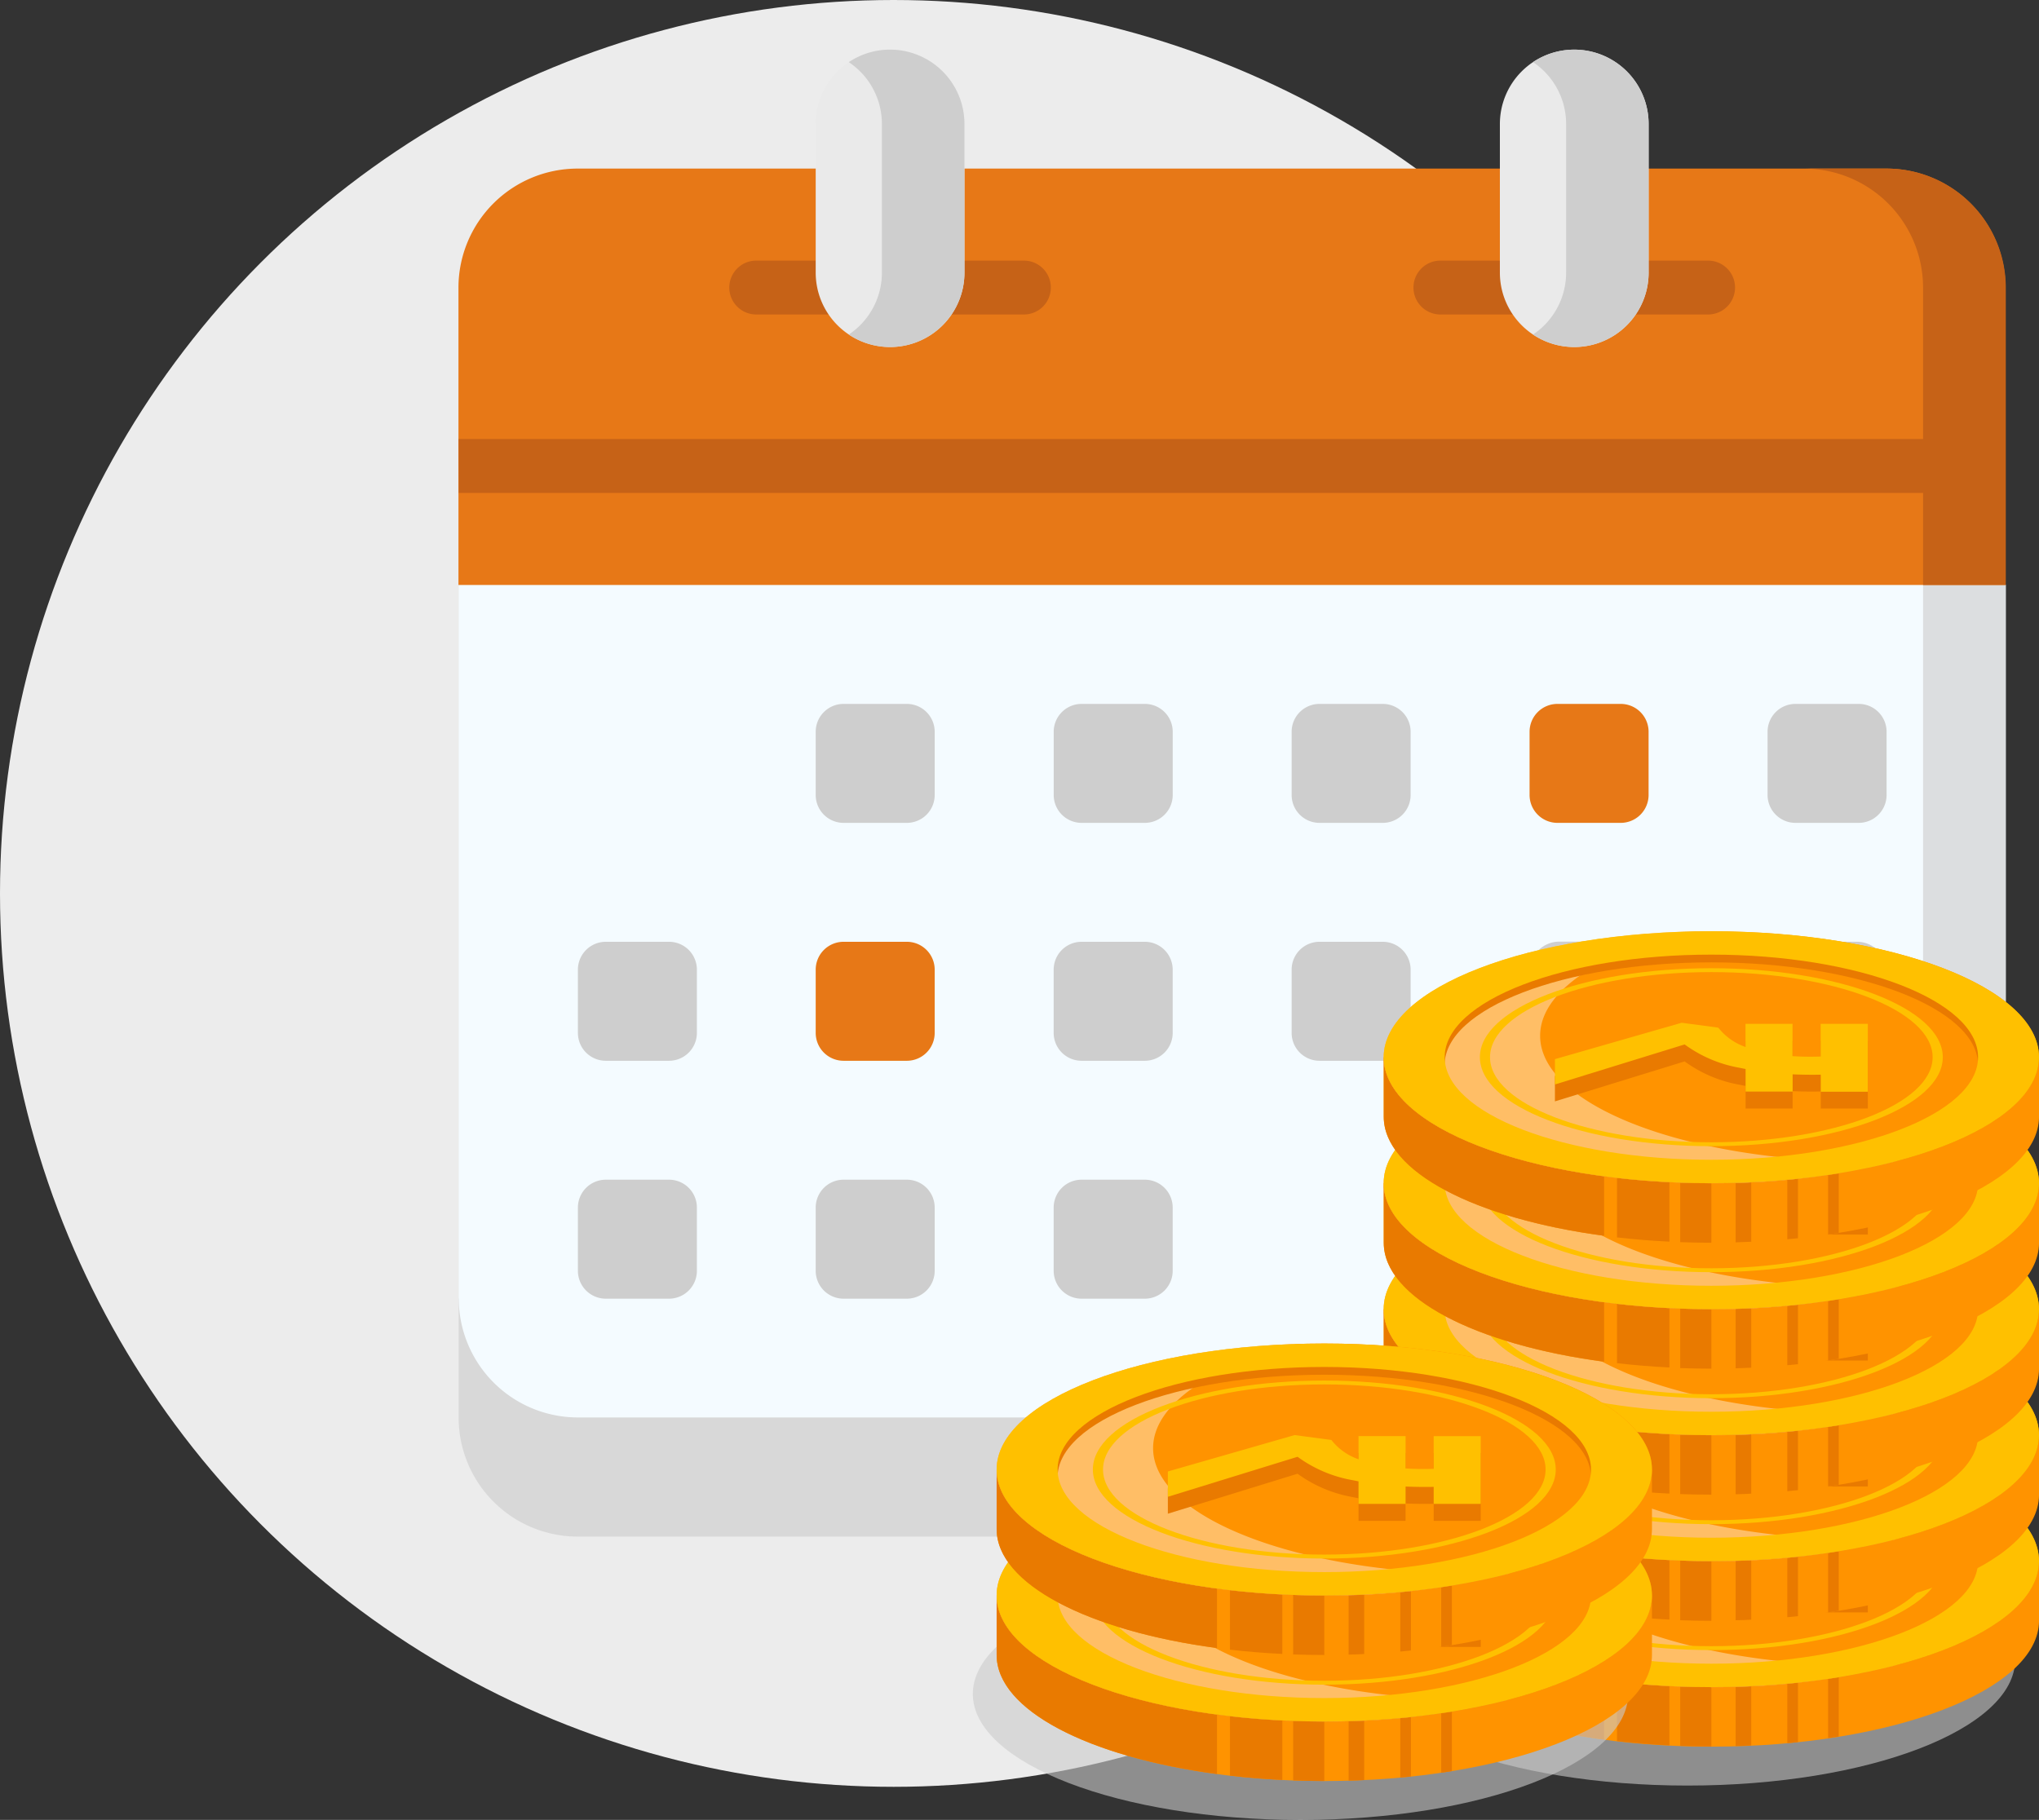 <svg xmlns="http://www.w3.org/2000/svg" xmlns:xlink="http://www.w3.org/1999/xlink" width="61.607" height="55" viewBox="0 0 61.607 55"><rect x="0" y="0" width="61.607" height="55" fill="#333333" stroke="none"/><defs><style>.a{fill:#ececec;}.b{fill:#ccc;opacity:0.6;}.b,.j,.l,.m,.n,.o,.p,.q{mix-blend-mode:multiply;isolation:isolate;}.c{fill:#f4fbff;}.d{fill:#e77817;}.e{fill:#c66217;}.f{fill:#eaeaea;}.g{fill:#cecece;}.h{fill:#ff9300;}.i{fill:#e97a00;}.j,.l,.m,.n,.o,.p,.q{opacity:0.4;}.j{fill:url(#a);}.k{fill:#ffc000;}.l{fill:url(#b);}.m{fill:url(#c);}.n{fill:url(#d);}.o{fill:url(#e);}.p{fill:url(#f);}.q{fill:url(#g);}</style><linearGradient id="a" x1="31.081" y1="154.618" x2="31.572" y2="154.618" gradientUnits="objectBoundingBox"><stop offset="0" stop-color="#fff"/><stop offset="1" stop-color="#e97a00"/></linearGradient><linearGradient id="b" x1="30.835" y1="155.133" x2="31.326" y2="155.133" xlink:href="#a"/><linearGradient id="c" x1="30.589" y1="155.635" x2="31.08" y2="155.635" xlink:href="#a"/><linearGradient id="d" x1="30.343" y1="156.136" x2="30.834" y2="156.136" xlink:href="#a"/><linearGradient id="e" x1="30.097" y1="156.622" x2="30.588" y2="156.622" xlink:href="#a"/><linearGradient id="f" x1="31.902" y1="156.02" x2="32.393" y2="156.02" xlink:href="#a"/><linearGradient id="g" x1="31.656" y1="156.536" x2="32.147" y2="156.536" xlink:href="#a"/></defs><g transform="translate(-964 -1079)"><circle class="a" cx="27" cy="27" r="27" transform="translate(964 1079)"/><g transform="translate(1696.295 1025.921)"><g transform="translate(-718.434 54.579)"><path class="b" d="M-692.858,113.062h-21.98a3.6,3.6,0,0,1-3.6-3.6v-3.595h27.264Z" transform="translate(718.434 -68.124)"/><path class="c" d="M-718.434,74.3v21.57a3.6,3.6,0,0,0,3.6,3.594h21.57l21.573-8.9V74.3l-23.369-6.291Z" transform="translate(718.434 -58.127)"/><path class="b" d="M-658.315,92.588h2.5V76.321l-2.5-.673Z" transform="translate(702.558 -60.143)"/><path class="d" d="M-671.7,72.047V63.059a3.6,3.6,0,0,0-3.595-3.595h-39.548a3.6,3.6,0,0,0-3.6,3.595v8.988Z" transform="translate(718.434 -55.869)"/><path class="e" d="M-660.7,59.464h-2.5a3.6,3.6,0,0,1,3.595,3.595v8.988h2.5V63.059A3.6,3.6,0,0,0-660.7,59.464Z" transform="translate(703.848 -55.869)"/><g transform="translate(8.174 6.376)"><path class="e" d="M-704.174,64.871h-2.34a.814.814,0,0,1-.813-.814.814.814,0,0,1,.813-.814h2.34a.814.814,0,0,1,.814.814.814.814,0,0,1-.814.814Z" transform="translate(707.327 -63.243)"/><g transform="translate(5.748)"><path class="e" d="M-696.362,64.871h-2.34a.814.814,0,0,1-.814-.814.814.814,0,0,1,.814-.814h2.34a.813.813,0,0,1,.813.814A.813.813,0,0,1-696.362,64.871Z" transform="translate(699.516 -63.243)"/></g><g transform="translate(20.672)"><path class="e" d="M-676.083,64.871h-2.34a.814.814,0,0,1-.814-.814.814.814,0,0,1,.814-.814h2.34a.814.814,0,0,1,.813.814A.814.814,0,0,1-676.083,64.871Z" transform="translate(679.237 -63.243)"/></g><g transform="translate(26.421)"><path class="e" d="M-668.272,64.871h-2.339a.813.813,0,0,1-.814-.814.814.814,0,0,1,.814-.814h2.339a.814.814,0,0,1,.814.814A.814.814,0,0,1-668.272,64.871Z" transform="translate(671.425 -63.243)"/></g></g><path class="f" d="M-699.285,61.319a2.247,2.247,0,0,1-2.247,2.247,2.247,2.247,0,0,1-2.247-2.247V56.826a2.247,2.247,0,0,1,2.247-2.247,2.247,2.247,0,0,1,2.247,2.247v4.494Z" transform="translate(714.564 -54.579)"/><path class="f" d="M-671.195,61.319a2.247,2.247,0,0,1-2.247,2.247,2.247,2.247,0,0,1-2.247-2.247V56.826a2.247,2.247,0,0,1,2.247-2.247,2.247,2.247,0,0,1,2.247,2.247Z" transform="translate(707.146 -54.579)"/><path class="g" d="M-701.025,85.042h-1.91a.842.842,0,0,1-.843-.843v-1.91a.842.842,0,0,1,.843-.842h1.91a.842.842,0,0,1,.842.842V84.2A.842.842,0,0,1-701.025,85.042Z" transform="translate(714.563 -61.674)"/><path class="g" d="M-691.255,85.042h-1.91a.843.843,0,0,1-.843-.843v-1.91a.843.843,0,0,1,.843-.842h1.91a.842.842,0,0,1,.843.842V84.2A.843.843,0,0,1-691.255,85.042Z" transform="translate(711.984 -61.674)"/><path class="g" d="M-681.485,85.042h-1.91a.842.842,0,0,1-.843-.843v-1.91a.842.842,0,0,1,.843-.842h1.91a.842.842,0,0,1,.842.842V84.2A.842.842,0,0,1-681.485,85.042Z" transform="translate(709.403 -61.674)"/><path class="d" d="M-671.717,85.042h-1.91a.843.843,0,0,1-.843-.843v-1.91a.842.842,0,0,1,.843-.842h1.91a.842.842,0,0,1,.843.842V84.2A.843.843,0,0,1-671.717,85.042Z" transform="translate(706.824 -61.674)"/><path class="g" d="M-661.946,85.042h-1.91a.843.843,0,0,1-.843-.843v-1.91a.842.842,0,0,1,.843-.842h1.91a.842.842,0,0,1,.843.842V84.2A.843.843,0,0,1-661.946,85.042Z" transform="translate(704.244 -61.674)"/><path class="g" d="M-664.7,93.141V92.115a.9.9,0,0,1,.9-.9h1.8a.9.9,0,0,1,.9.9v1.8a.915.915,0,0,1-.047.289" transform="translate(704.244 -64.254)"/><path class="g" d="M-710.8,94.812H-712.7a.843.843,0,0,1-.843-.843v-1.91a.843.843,0,0,1,.843-.843h1.909a.842.842,0,0,1,.843.843v1.91A.843.843,0,0,1-710.8,94.812Z" transform="translate(717.143 -64.254)"/><path class="d" d="M-701.025,94.812h-1.91a.842.842,0,0,1-.843-.843v-1.91a.842.842,0,0,1,.843-.843h1.91a.842.842,0,0,1,.842.843v1.91A.842.842,0,0,1-701.025,94.812Z" transform="translate(714.563 -64.254)"/><g transform="translate(3.596 26.962)"><path class="g" d="M-691.255,94.812h-1.91a.843.843,0,0,1-.843-.843v-1.91a.843.843,0,0,1,.843-.843h1.91a.843.843,0,0,1,.843.843v1.91A.843.843,0,0,1-691.255,94.812Z" transform="translate(708.387 -91.216)"/><path class="g" d="M-710.8,104.582H-712.7a.843.843,0,0,1-.843-.843v-1.91a.843.843,0,0,1,.843-.843h1.909a.842.842,0,0,1,.843.843v1.91A.843.843,0,0,1-710.8,104.582Z" transform="translate(713.547 -93.796)"/><path class="g" d="M-701.025,104.582h-1.91a.843.843,0,0,1-.843-.843v-1.91a.842.842,0,0,1,.843-.843h1.91a.842.842,0,0,1,.842.843v1.91A.843.843,0,0,1-701.025,104.582Z" transform="translate(710.967 -93.796)"/><path class="g" d="M-691.255,104.582h-1.91a.844.844,0,0,1-.843-.843v-1.91a.843.843,0,0,1,.843-.843h1.91a.843.843,0,0,1,.843.843v1.91A.843.843,0,0,1-691.255,104.582Z" transform="translate(708.387 -93.796)"/><path class="g" d="M-681.485,94.812h-1.91a.842.842,0,0,1-.843-.843v-1.91a.842.842,0,0,1,.843-.843h1.91a.842.842,0,0,1,.842.843v1.91A.842.842,0,0,1-681.485,94.812Z" transform="translate(705.807 -91.216)"/><path class="g" d="M-674.42,94.2a.892.892,0,0,1-.048-.289v-1.8a.9.9,0,0,1,.9-.9h1.8a.9.9,0,0,1,.9.9v1.026" transform="translate(703.227 -91.216)"/></g><path class="g" d="M-673.083,54.579a2.232,2.232,0,0,0-1.246.378,2.244,2.244,0,0,1,1,1.869v4.494a2.245,2.245,0,0,1-1,1.869,2.232,2.232,0,0,0,1.246.378,2.247,2.247,0,0,0,2.247-2.247V56.826A2.247,2.247,0,0,0-673.083,54.579Z" transform="translate(706.787 -54.579)"/><path class="g" d="M-701.173,54.579a2.236,2.236,0,0,0-1.247.378,2.244,2.244,0,0,1,1,1.869v4.494a2.246,2.246,0,0,1-1,1.869,2.236,2.236,0,0,0,1.247.378,2.247,2.247,0,0,0,2.247-2.247V56.826a2.247,2.247,0,0,0-2.247-2.247Z" transform="translate(714.205 -54.579)"/><path class="e" d="M-718.434,72.2H-671.7V70.57h-46.738Z" transform="translate(718.434 -58.802)"/></g><g transform="translate(-702.902 81.222)"><g transform="translate(11.694)"><path class="b" d="M-671.538,123.133c-5.467,0-9.9-1.7-9.9-3.808s4.433-3.807,9.9-3.807,9.9,1.705,9.9,3.807S-666.07,123.133-671.538,123.133Z" transform="translate(681.438 -97.314)"/><g transform="translate(0.721 15.228)"><path class="h" d="M-680.458,118.448c0,2.1,4.432,3.808,9.9,3.808s9.9-1.705,9.9-3.808v-1.8h-19.8Z" transform="translate(680.458 -112.841)"/><g transform="translate(0 3.815)"><path class="i" d="M-668.286,117.9v4.664c.31.011.623.018.941.018V117.9Z" transform="translate(677.244 -116.988)"/><path class="i" d="M-670.88,117.9v4.521q.767.089,1.583.129V117.9Z" transform="translate(677.929 -116.988)"/><path class="i" d="M-673.8,122.047v-5.388h-6.656v1.791C-680.458,120.116-677.676,121.531-673.8,122.047Z" transform="translate(680.458 -116.659)"/><path class="i" d="M-662.215,117.9v4.432l.322-.049V117.9Z" transform="translate(675.641 -116.988)"/><path class="i" d="M-663.889,122.483l.323-.032V117.9h-.323Z" transform="translate(676.083 -116.988)"/><path class="i" d="M-666.01,117.9v4.671c.159-.005.315-.01.472-.018V117.9Z" transform="translate(676.643 -116.988)"/></g><path class="h" d="M-670.559,119.09c-5.466,0-9.9-1.705-9.9-3.808s4.432-3.808,9.9-3.808,9.9,1.705,9.9,3.808S-665.091,119.09-670.559,119.09Z" transform="translate(680.458 -111.475)"/><path class="j" d="M-664.981,118.434c-.281.009-.564.015-.851.015-5.469,0-9.9-1.7-9.9-3.807,0-1.307,1.714-2.46,4.322-3.145-5.068.166-9.047,1.8-9.047,3.792,0,2.1,4.432,3.808,9.9,3.808A22.344,22.344,0,0,0-664.981,118.434Z" transform="translate(680.458 -111.481)"/><path class="i" d="M-660.664,115.486c-.163-2.049-4.527-3.69-9.892-3.69s-9.729,1.641-9.891,3.69c.163,2.047,4.527,3.689,9.891,3.689S-660.827,117.533-660.664,115.486Zm-9.892,3.217c-4.444,0-8.058-1.39-8.058-3.1s3.615-3.1,8.058-3.1,8.058,1.39,8.058,3.1S-666.113,118.7-670.556,118.7Z" transform="translate(680.455 -111.56)"/><path class="i" d="M-669.6,115.931l-3.829,1.1v.765l3.919-1.208a3.986,3.986,0,0,0,1.665.706c.059.013.118.024.177.035v.682h1.421v-.525c.311.014.6.015.85.01v.514h1.422v-2.047H-665.4v.988c-.238.008-.533.009-.85-.011v-.977h-1.421v.7a1.787,1.787,0,0,1-.822-.584Z" transform="translate(678.602 -112.652)"/><path class="k" d="M-662.5,115.283c0,1.709-3.615,3.1-8.058,3.1s-8.058-1.389-8.058-3.1,3.615-3.1,8.058-3.1,8.058,1.39,8.058,3.1m1.841,0c0-2.1-4.432-3.808-9.9-3.808s-9.9,1.705-9.9,3.808,4.432,3.808,9.9,3.808,9.9-1.705,9.9-3.808Z" transform="translate(680.458 -111.475)"/><g transform="translate(2.906 1.119)"><path class="k" d="M-676.509,115.684c0-1.484,3.137-2.689,6.993-2.689s6.993,1.205,6.993,2.689-3.137,2.689-6.993,2.689S-676.509,117.167-676.509,115.684Zm13.679,0c0-1.418-3-2.571-6.687-2.571s-6.686,1.153-6.686,2.571,3,2.571,6.686,2.571S-662.83,117.1-662.83,115.684Z" transform="translate(676.509 -112.995)"/></g><path class="k" d="M-669.6,115.235l-3.829,1.1v.765l3.919-1.209a3.976,3.976,0,0,0,1.665.707c.059.013.118.024.177.035v.683h1.421v-.525c.311.013.6.015.85.01v.515h1.422v-2.049H-665.4v.989c-.238.008-.533.009-.85-.012v-.977h-1.421v.7a1.787,1.787,0,0,1-.822-.584Z" transform="translate(678.602 -112.468)"/></g><g transform="translate(0.721 11.422)"><path class="h" d="M-680.458,113.274c0,2.1,4.432,3.808,9.9,3.808s9.9-1.705,9.9-3.808v-1.8h-19.8Z" transform="translate(680.458 -107.668)"/><g transform="translate(0 3.814)"><path class="i" d="M-668.286,112.731V117.4q.465.018.941.018v-4.682Z" transform="translate(677.244 -111.814)"/><path class="i" d="M-670.88,112.731v4.521q.767.088,1.583.129v-4.65Z" transform="translate(677.929 -111.814)"/><path class="i" d="M-673.8,116.873v-5.388h-6.656v1.791C-680.458,114.942-677.676,116.357-673.8,116.873Z" transform="translate(680.458 -111.485)"/><path class="i" d="M-662.215,112.731v4.432l.322-.049v-4.383Z" transform="translate(675.641 -111.814)"/><path class="i" d="M-663.889,117.309c.109-.01.216-.021.323-.032v-4.547h-.323Z" transform="translate(676.083 -111.814)"/><path class="i" d="M-666.01,112.731v4.67c.159,0,.315-.01.472-.018v-4.653Z" transform="translate(676.643 -111.814)"/></g><path class="h" d="M-670.559,113.917c-5.466,0-9.9-1.7-9.9-3.808s4.432-3.807,9.9-3.807,9.9,1.7,9.9,3.807S-665.091,113.917-670.559,113.917Z" transform="translate(680.458 -106.302)"/><path class="l" d="M-664.981,113.261c-.281.009-.564.015-.851.015-5.469,0-9.9-1.7-9.9-3.808,0-1.306,1.714-2.459,4.322-3.145-5.068.166-9.047,1.8-9.047,3.791,0,2.1,4.432,3.808,9.9,3.808A22.38,22.38,0,0,0-664.981,113.261Z" transform="translate(680.458 -106.308)"/><path class="i" d="M-660.664,110.313c-.163-2.048-4.527-3.69-9.892-3.69s-9.729,1.642-9.891,3.69c.163,2.047,4.527,3.688,9.891,3.688S-660.827,112.36-660.664,110.313Zm-9.892,3.216c-4.444,0-8.058-1.39-8.058-3.1s3.615-3.1,8.058-3.1,8.058,1.39,8.058,3.1S-666.113,113.529-670.556,113.529Z" transform="translate(680.455 -106.387)"/><path class="i" d="M-669.6,110.757l-3.829,1.1v.765l3.919-1.208a4,4,0,0,0,1.665.706c.059.013.118.023.177.034v.683h1.421v-.525c.311.014.6.015.85.01v.515h1.422V110.79H-665.4v.989c-.238.008-.533.008-.85-.012v-.977h-1.421v.7a1.792,1.792,0,0,1-.822-.584Z" transform="translate(678.602 -107.478)"/><path class="k" d="M-662.5,110.109c0,1.709-3.615,3.1-8.058,3.1s-8.058-1.391-8.058-3.1,3.615-3.1,8.058-3.1,8.058,1.389,8.058,3.1m1.841,0c0-2.1-4.432-3.807-9.9-3.807s-9.9,1.7-9.9,3.807,4.432,3.808,9.9,3.808,9.9-1.7,9.9-3.808Z" transform="translate(680.458 -106.302)"/><g transform="translate(2.906 1.118)"><path class="k" d="M-676.509,110.51c0-1.483,3.137-2.689,6.993-2.689s6.993,1.206,6.993,2.689-3.137,2.69-6.993,2.69S-676.509,111.994-676.509,110.51Zm13.679,0c0-1.418-3-2.571-6.687-2.571s-6.686,1.153-6.686,2.571,3,2.572,6.686,2.572S-662.83,111.928-662.83,110.51Z" transform="translate(676.509 -107.821)"/></g><path class="k" d="M-669.6,110.062l-3.829,1.1v.765l3.919-1.209a3.976,3.976,0,0,0,1.665.707c.059.012.118.023.177.035v.682h1.421v-.524c.311.013.6.014.85.01v.514h1.422v-2.048H-665.4v.989c-.238.007-.533.009-.85-.012v-.977h-1.421v.7a1.788,1.788,0,0,1-.822-.584Z" transform="translate(678.602 -107.295)"/></g><g transform="translate(0.721 7.615)"><path class="h" d="M-680.458,108.1c0,2.1,4.432,3.807,9.9,3.807s9.9-1.7,9.9-3.807v-1.8h-19.8Z" transform="translate(680.458 -102.495)"/><g transform="translate(0 3.814)"><path class="i" d="M-668.286,107.558v4.664q.465.017.941.017v-4.681Z" transform="translate(677.244 -106.641)"/><path class="i" d="M-670.88,107.558v4.52q.767.089,1.583.13v-4.65Z" transform="translate(677.929 -106.641)"/><path class="i" d="M-673.8,111.7v-5.388h-6.656V108.1C-680.458,109.769-677.676,111.184-673.8,111.7Z" transform="translate(680.458 -106.312)"/><path class="i" d="M-662.215,107.558v4.432c.108-.015.216-.031.322-.049v-4.383Z" transform="translate(675.641 -106.641)"/><path class="i" d="M-663.889,112.135c.109-.01.216-.02.323-.032v-4.545h-.323Z" transform="translate(676.083 -106.641)"/><path class="i" d="M-666.01,107.558v4.669c.159,0,.315-.01.472-.018v-4.652Z" transform="translate(676.643 -106.641)"/></g><path class="h" d="M-670.559,108.743c-5.466,0-9.9-1.7-9.9-3.807s4.432-3.807,9.9-3.807,9.9,1.7,9.9,3.807S-665.091,108.743-670.559,108.743Z" transform="translate(680.458 -101.129)"/><path class="m" d="M-664.981,108.087c-.281.009-.564.015-.851.015-5.469,0-9.9-1.7-9.9-3.807,0-1.307,1.714-2.459,4.322-3.145-5.068.166-9.047,1.8-9.047,3.792,0,2.1,4.432,3.807,9.9,3.807A22.312,22.312,0,0,0-664.981,108.087Z" transform="translate(680.458 -101.134)"/><path class="i" d="M-660.664,105.139c-.163-2.048-4.527-3.69-9.892-3.69s-9.729,1.642-9.891,3.69c.163,2.047,4.527,3.688,9.891,3.688S-660.827,107.186-660.664,105.139Zm-9.892,3.217c-4.444,0-8.058-1.39-8.058-3.1s3.615-3.1,8.058-3.1,8.058,1.39,8.058,3.1S-666.113,108.356-670.556,108.356Z" transform="translate(680.455 -101.213)"/><path class="i" d="M-669.6,105.584l-3.829,1.1v.765l3.919-1.208a3.986,3.986,0,0,0,1.665.706c.059.013.118.024.177.035v.683h1.421v-.525c.311.013.6.015.85.01v.515h1.422v-2.048H-665.4v.988c-.238.008-.533.009-.85-.011v-.977h-1.421v.7a1.793,1.793,0,0,1-.822-.584Z" transform="translate(678.602 -102.305)"/><path class="k" d="M-662.5,104.936c0,1.709-3.615,3.1-8.058,3.1s-8.058-1.39-8.058-3.1,3.615-3.1,8.058-3.1,8.058,1.39,8.058,3.1m1.841,0c0-2.1-4.432-3.807-9.9-3.807s-9.9,1.7-9.9,3.807,4.432,3.807,9.9,3.807,9.9-1.7,9.9-3.807Z" transform="translate(680.458 -101.129)"/><g transform="translate(2.906 1.117)"><path class="k" d="M-676.509,105.337c0-1.484,3.137-2.69,6.993-2.69s6.993,1.206,6.993,2.69-3.137,2.69-6.993,2.69S-676.509,106.82-676.509,105.337Zm13.679,0c0-1.417-3-2.571-6.687-2.571s-6.686,1.154-6.686,2.571,3,2.571,6.686,2.571S-662.83,106.755-662.83,105.337Z" transform="translate(676.509 -102.647)"/></g><path class="k" d="M-669.6,104.889l-3.829,1.1v.765l3.919-1.209a3.976,3.976,0,0,0,1.665.707l.177.035v.681h1.421v-.524c.311.013.6.015.85.01v.514h1.422v-2.047H-665.4v.988a8.252,8.252,0,0,1-.85-.012v-.977h-1.421v.7a1.789,1.789,0,0,1-.822-.585Z" transform="translate(678.602 -102.122)"/></g><g transform="translate(0.721 3.807)"><path class="h" d="M-680.458,102.928c0,2.1,4.432,3.807,9.9,3.807s9.9-1.7,9.9-3.807v-1.8h-19.8Z" transform="translate(680.458 -97.321)"/><g transform="translate(0 3.814)"><path class="i" d="M-668.286,102.384v4.664c.31.011.623.018.941.018v-4.682Z" transform="translate(677.244 -101.467)"/><path class="i" d="M-670.88,102.384V106.9q.767.088,1.583.13v-4.65Z" transform="translate(677.929 -101.467)"/><path class="i" d="M-673.8,106.526v-5.388h-6.656v1.792C-680.458,104.595-677.676,106.01-673.8,106.526Z" transform="translate(680.458 -101.138)"/><path class="i" d="M-662.215,102.384v4.432c.108-.015.216-.031.322-.049v-4.383Z" transform="translate(675.641 -101.467)"/><path class="i" d="M-663.889,106.962l.323-.032v-4.547h-.323Z" transform="translate(676.083 -101.467)"/><path class="i" d="M-666.01,102.384v4.671c.159-.005.315-.01.472-.018v-4.653Z" transform="translate(676.643 -101.467)"/></g><path class="h" d="M-670.559,103.57c-5.466,0-9.9-1.705-9.9-3.807s4.432-3.808,9.9-3.808,9.9,1.705,9.9,3.808S-665.091,103.57-670.559,103.57Z" transform="translate(680.458 -95.955)"/><path class="n" d="M-664.981,102.913c-.281.01-.564.015-.851.015-5.469,0-9.9-1.7-9.9-3.807,0-1.308,1.714-2.46,4.322-3.145-5.068.166-9.047,1.8-9.047,3.792,0,2.1,4.432,3.807,9.9,3.807A22.344,22.344,0,0,0-664.981,102.913Z" transform="translate(680.458 -95.961)"/><path class="i" d="M-660.664,99.966c-.163-2.049-4.527-3.69-9.892-3.69s-9.729,1.641-9.891,3.69c.163,2.047,4.527,3.688,9.891,3.688S-660.827,102.013-660.664,99.966Zm-9.892,3.217c-4.444,0-8.058-1.391-8.058-3.1s3.615-3.1,8.058-3.1,8.058,1.389,8.058,3.1S-666.113,103.183-670.556,103.183Z" transform="translate(680.455 -96.04)"/><path class="i" d="M-669.6,100.41l-3.829,1.1v.765l3.919-1.208a3.986,3.986,0,0,0,1.665.707c.059.013.118.024.177.035v.681h1.421v-.524c.311.014.6.015.85.01v.514h1.422v-2.047H-665.4v.988a8.442,8.442,0,0,1-.85-.011v-.977h-1.421v.7a1.792,1.792,0,0,1-.822-.584Z" transform="translate(678.602 -97.131)"/><path class="k" d="M-662.5,99.763c0,1.708-3.615,3.1-8.058,3.1s-8.058-1.39-8.058-3.1,3.615-3.1,8.058-3.1,8.058,1.39,8.058,3.1m1.841,0c0-2.1-4.432-3.808-9.9-3.808s-9.9,1.705-9.9,3.808,4.432,3.807,9.9,3.807,9.9-1.705,9.9-3.807Z" transform="translate(680.458 -95.955)"/><g transform="translate(2.906 1.118)"><path class="k" d="M-676.509,100.164c0-1.483,3.137-2.69,6.993-2.69s6.993,1.207,6.993,2.69-3.137,2.689-6.993,2.689S-676.509,101.646-676.509,100.164Zm13.679,0c0-1.418-3-2.572-6.687-2.572s-6.686,1.154-6.686,2.572,3,2.571,6.686,2.571S-662.83,101.581-662.83,100.164Z" transform="translate(676.509 -97.474)"/></g><path class="k" d="M-669.6,99.714l-3.829,1.1v.765l3.919-1.209a3.986,3.986,0,0,0,1.665.707c.059.013.118.023.177.035v.683h1.421v-.525c.311.013.6.014.85.01v.515h1.422V99.747H-665.4v.989c-.238.008-.533.009-.85-.012v-.977h-1.421v.7a1.8,1.8,0,0,1-.822-.585Z" transform="translate(678.602 -96.948)"/></g><g transform="translate(0.721)"><path class="h" d="M-680.458,97.754c0,2.1,4.432,3.808,9.9,3.808s9.9-1.705,9.9-3.808v-1.8h-19.8Z" transform="translate(680.458 -92.148)"/><g transform="translate(0 3.814)"><path class="i" d="M-668.286,97.211v4.664q.465.018.941.018V97.211Z" transform="translate(677.244 -96.293)"/><path class="i" d="M-670.88,97.211v4.521q.767.088,1.583.128V97.211Z" transform="translate(677.929 -96.293)"/><path class="i" d="M-673.8,101.353V95.964h-6.656v1.792C-680.458,99.422-677.676,100.837-673.8,101.353Z" transform="translate(680.458 -95.964)"/><path class="i" d="M-662.215,97.211v4.432l.322-.049V97.211Z" transform="translate(675.641 -96.293)"/><path class="i" d="M-663.889,101.788c.109-.009.216-.021.323-.031V97.211h-.323Z" transform="translate(676.083 -96.293)"/><path class="i" d="M-666.01,97.211v4.67c.159-.005.315-.01.472-.018V97.211Z" transform="translate(676.643 -96.293)"/></g><path class="h" d="M-670.559,98.4c-5.466,0-9.9-1.705-9.9-3.808s4.432-3.807,9.9-3.807,9.9,1.7,9.9,3.807S-665.091,98.4-670.559,98.4Z" transform="translate(680.458 -90.782)"/><path class="o" d="M-664.981,97.74c-.281.009-.564.015-.851.015-5.469,0-9.9-1.705-9.9-3.808,0-1.307,1.714-2.459,4.322-3.145-5.068.166-9.047,1.8-9.047,3.792,0,2.1,4.432,3.808,9.9,3.808A22.343,22.343,0,0,0-664.981,97.74Z" transform="translate(680.458 -90.787)"/><path class="i" d="M-660.664,94.791c-.163-2.047-4.527-3.688-9.892-3.688s-9.729,1.641-9.891,3.688c.163,2.048,4.527,3.69,9.891,3.69S-660.827,96.84-660.664,94.791Zm-9.892,3.217c-4.444,0-8.058-1.39-8.058-3.1s3.615-3.1,8.058-3.1,8.058,1.39,8.058,3.1S-666.113,98.009-670.556,98.009Z" transform="translate(680.455 -90.867)"/><path class="i" d="M-669.6,95.237l-3.829,1.1V97.1l3.919-1.208a3.976,3.976,0,0,0,1.665.706c.059.013.118.024.177.035v.683h1.421v-.525c.311.014.6.015.85.01v.515h1.422V95.27H-665.4v.989c-.238.007-.533.008-.85-.013V95.27h-1.421v.7a1.8,1.8,0,0,1-.822-.584Z" transform="translate(678.602 -91.958)"/><path class="k" d="M-662.5,94.589c0,1.709-3.615,3.1-8.058,3.1s-8.058-1.39-8.058-3.1,3.615-3.1,8.058-3.1,8.058,1.39,8.058,3.1m1.841,0c0-2.1-4.432-3.807-9.9-3.807s-9.9,1.7-9.9,3.807,4.432,3.808,9.9,3.808,9.9-1.705,9.9-3.808Z" transform="translate(680.458 -90.782)"/><g transform="translate(2.906 1.118)"><path class="k" d="M-676.509,94.99c0-1.483,3.137-2.689,6.993-2.689s6.993,1.206,6.993,2.689-3.137,2.689-6.993,2.689S-676.509,96.473-676.509,94.99Zm13.679,0c0-1.418-3-2.572-6.687-2.572s-6.686,1.154-6.686,2.572,3,2.571,6.686,2.571S-662.83,96.407-662.83,94.99Z" transform="translate(676.509 -92.301)"/></g><path class="k" d="M-669.6,94.541l-3.829,1.1v.765l3.919-1.21a3.966,3.966,0,0,0,1.665.707c.059.013.118.024.177.035v.683h1.421V96.1c.311.013.6.015.85.01v.515h1.422V94.573H-665.4v.989c-.238.008-.533.009-.85-.012v-.977h-1.421v.7a1.793,1.793,0,0,1-.822-.584Z" transform="translate(678.602 -91.775)"/></g></g><g transform="translate(0 12.46)"><path class="b" d="M-687.428,124.545c-5.467,0-9.9-1.705-9.9-3.808s4.432-3.807,9.9-3.807,9.9,1.7,9.9,3.807S-681.961,124.545-687.428,124.545Z" transform="translate(697.328 -110.147)"/><g transform="translate(0.72 3.808)"><path class="h" d="M-696.35,119.859c0,2.1,4.433,3.808,9.9,3.808s9.9-1.705,9.9-3.808v-1.8h-19.8Z" transform="translate(696.35 -114.253)"/><g transform="translate(0 3.814)"><path class="i" d="M-684.178,119.316v4.664q.466.018.942.018v-4.682Z" transform="translate(693.136 -118.399)"/><path class="i" d="M-686.771,119.316v4.521q.767.089,1.582.128v-4.649Z" transform="translate(693.82 -118.399)"/><path class="i" d="M-689.693,123.458V118.07h-6.657v1.791C-696.35,121.527-693.567,122.942-689.693,123.458Z" transform="translate(696.35 -118.07)"/><path class="i" d="M-678.1,119.316v4.432l.322-.048v-4.384Z" transform="translate(691.532 -118.399)"/><path class="i" d="M-679.779,123.894l.322-.032v-4.547h-.322Z" transform="translate(691.974 -118.399)"/><path class="i" d="M-681.9,119.316v4.67c.159,0,.314-.01.471-.017v-4.653Z" transform="translate(692.534 -118.399)"/></g><path class="h" d="M-686.45,120.5c-5.466,0-9.9-1.7-9.9-3.808s4.433-3.807,9.9-3.807,9.9,1.7,9.9,3.807S-680.983,120.5-686.45,120.5Z" transform="translate(696.35 -112.887)"/><path class="p" d="M-680.872,119.845c-.281.008-.564.015-.851.015-5.467,0-9.9-1.7-9.9-3.808,0-1.306,1.713-2.459,4.322-3.145-5.068.166-9.048,1.8-9.048,3.792,0,2.1,4.433,3.808,9.9,3.808A22.385,22.385,0,0,0-680.872,119.845Z" transform="translate(696.35 -112.892)"/><path class="i" d="M-676.556,116.9c-.162-2.048-4.527-3.689-9.892-3.689s-9.729,1.641-9.891,3.689c.163,2.047,4.527,3.689,9.891,3.689S-676.718,118.944-676.556,116.9Zm-9.892,3.217c-4.443,0-8.058-1.389-8.058-3.1s3.616-3.1,8.058-3.1,8.058,1.39,8.058,3.1S-682,120.114-686.448,120.114Z" transform="translate(696.347 -112.972)"/><path class="i" d="M-685.491,117.342l-3.829,1.1v.765L-685.4,118a3.985,3.985,0,0,0,1.665.706c.058.013.118.024.177.035v.682h1.422V118.9c.309.013.6.015.849.01v.514h1.421v-2.047h-1.421v.989c-.238.008-.534.008-.849-.012v-.977h-1.422v.7a1.782,1.782,0,0,1-.821-.584Z" transform="translate(694.493 -114.063)"/><path class="k" d="M-678.392,116.694c0,1.709-3.615,3.1-8.058,3.1s-8.058-1.39-8.058-3.1,3.616-3.1,8.058-3.1,8.058,1.39,8.058,3.1m1.842,0c0-2.1-4.432-3.807-9.9-3.807s-9.9,1.7-9.9,3.807,4.433,3.808,9.9,3.808,9.9-1.7,9.9-3.808Z" transform="translate(696.35 -112.887)"/><g transform="translate(2.907 1.118)"><path class="k" d="M-692.4,117.1c0-1.484,3.137-2.689,6.993-2.689s6.993,1.205,6.993,2.689-3.137,2.69-6.993,2.69S-692.4,118.578-692.4,117.1Zm13.679,0c0-1.417-3-2.571-6.686-2.571s-6.686,1.154-6.686,2.571,3,2.572,6.686,2.572S-678.721,118.513-678.721,117.1Z" transform="translate(692.4 -114.406)"/></g><path class="k" d="M-685.491,116.647l-3.829,1.1v.764l3.919-1.208a3.985,3.985,0,0,0,1.665.707c.058.012.118.023.177.035v.682h1.422V118.2c.309.013.6.015.849.01v.515h1.421v-2.048h-1.421v.989c-.238.008-.534.008-.849-.013v-.977h-1.422v.7a1.776,1.776,0,0,1-.821-.584Z" transform="translate(694.493 -113.88)"/></g><g transform="translate(0.72)"><path class="h" d="M-696.35,114.686c0,2.1,4.433,3.807,9.9,3.807s9.9-1.7,9.9-3.807v-1.8h-19.8Z" transform="translate(696.35 -109.079)"/><g transform="translate(0 3.815)"><path class="i" d="M-684.178,114.143v4.664q.466.017.942.017v-4.681Z" transform="translate(693.136 -113.226)"/><path class="i" d="M-686.771,114.143v4.52q.767.089,1.582.129v-4.649Z" transform="translate(693.82 -113.226)"/><path class="i" d="M-689.693,118.285V112.9h-6.657v1.791C-696.35,116.354-693.567,117.769-689.693,118.285Z" transform="translate(696.35 -112.897)"/><path class="i" d="M-678.1,114.143v4.432l.322-.049v-4.383Z" transform="translate(691.532 -113.226)"/><path class="i" d="M-679.779,118.72c.108-.01.216-.021.322-.032v-4.546h-.322Z" transform="translate(691.974 -113.226)"/><path class="i" d="M-681.9,114.143v4.669c.159,0,.314-.01.471-.018v-4.652Z" transform="translate(692.534 -113.226)"/></g><path class="h" d="M-686.45,115.328c-5.466,0-9.9-1.7-9.9-3.807s4.433-3.808,9.9-3.808,9.9,1.705,9.9,3.808S-680.983,115.328-686.45,115.328Z" transform="translate(696.35 -107.713)"/><path class="q" d="M-680.872,114.672c-.281.009-.564.015-.851.015-5.467,0-9.9-1.7-9.9-3.807,0-1.307,1.713-2.459,4.322-3.145-5.068.166-9.048,1.8-9.048,3.792,0,2.1,4.433,3.807,9.9,3.807A22.349,22.349,0,0,0-680.872,114.672Z" transform="translate(696.35 -107.719)"/><path class="i" d="M-676.556,111.724c-.162-2.048-4.527-3.689-9.892-3.689s-9.729,1.641-9.891,3.689c.163,2.047,4.527,3.688,9.891,3.688S-676.718,113.772-676.556,111.724Zm-9.892,3.217c-4.443,0-8.058-1.39-8.058-3.1s3.616-3.1,8.058-3.1,8.058,1.389,8.058,3.1S-682,114.941-686.448,114.941Z" transform="translate(696.347 -107.798)"/><path class="i" d="M-685.491,112.169l-3.829,1.1v.764l3.919-1.208a4,4,0,0,0,1.665.706c.058.013.118.024.177.035v.683h1.422v-.525c.309.014.6.015.849.01v.515h1.421V112.2h-1.421v.989c-.238.007-.534.007-.849-.012V112.2h-1.422v.7a1.781,1.781,0,0,1-.821-.584Z" transform="translate(694.493 -108.89)"/><path class="k" d="M-678.392,111.521c0,1.709-3.615,3.1-8.058,3.1s-8.058-1.39-8.058-3.1,3.616-3.1,8.058-3.1,8.058,1.39,8.058,3.1m1.842,0c0-2.1-4.432-3.808-9.9-3.808s-9.9,1.705-9.9,3.808,4.433,3.807,9.9,3.807,9.9-1.7,9.9-3.807Z" transform="translate(696.35 -107.713)"/><g transform="translate(2.907 1.119)"><path class="k" d="M-692.4,111.922c0-1.484,3.137-2.689,6.993-2.689s6.993,1.205,6.993,2.689-3.137,2.69-6.993,2.69S-692.4,113.4-692.4,111.922Zm13.679,0c0-1.418-3-2.572-6.686-2.572s-6.686,1.154-6.686,2.572,3,2.571,6.686,2.571S-678.721,113.34-678.721,111.922Z" transform="translate(692.4 -109.233)"/></g><path class="k" d="M-685.491,111.473l-3.829,1.1v.765l3.919-1.209a3.976,3.976,0,0,0,1.665.707l.177.035v.681h1.422v-.524c.309.013.6.015.849.01v.514h1.421v-2.047h-1.421v.988a8.445,8.445,0,0,1-.849-.012v-.977h-1.422v.7a1.777,1.777,0,0,1-.821-.584Z" transform="translate(694.493 -108.706)"/></g></g></g></g></g></svg>